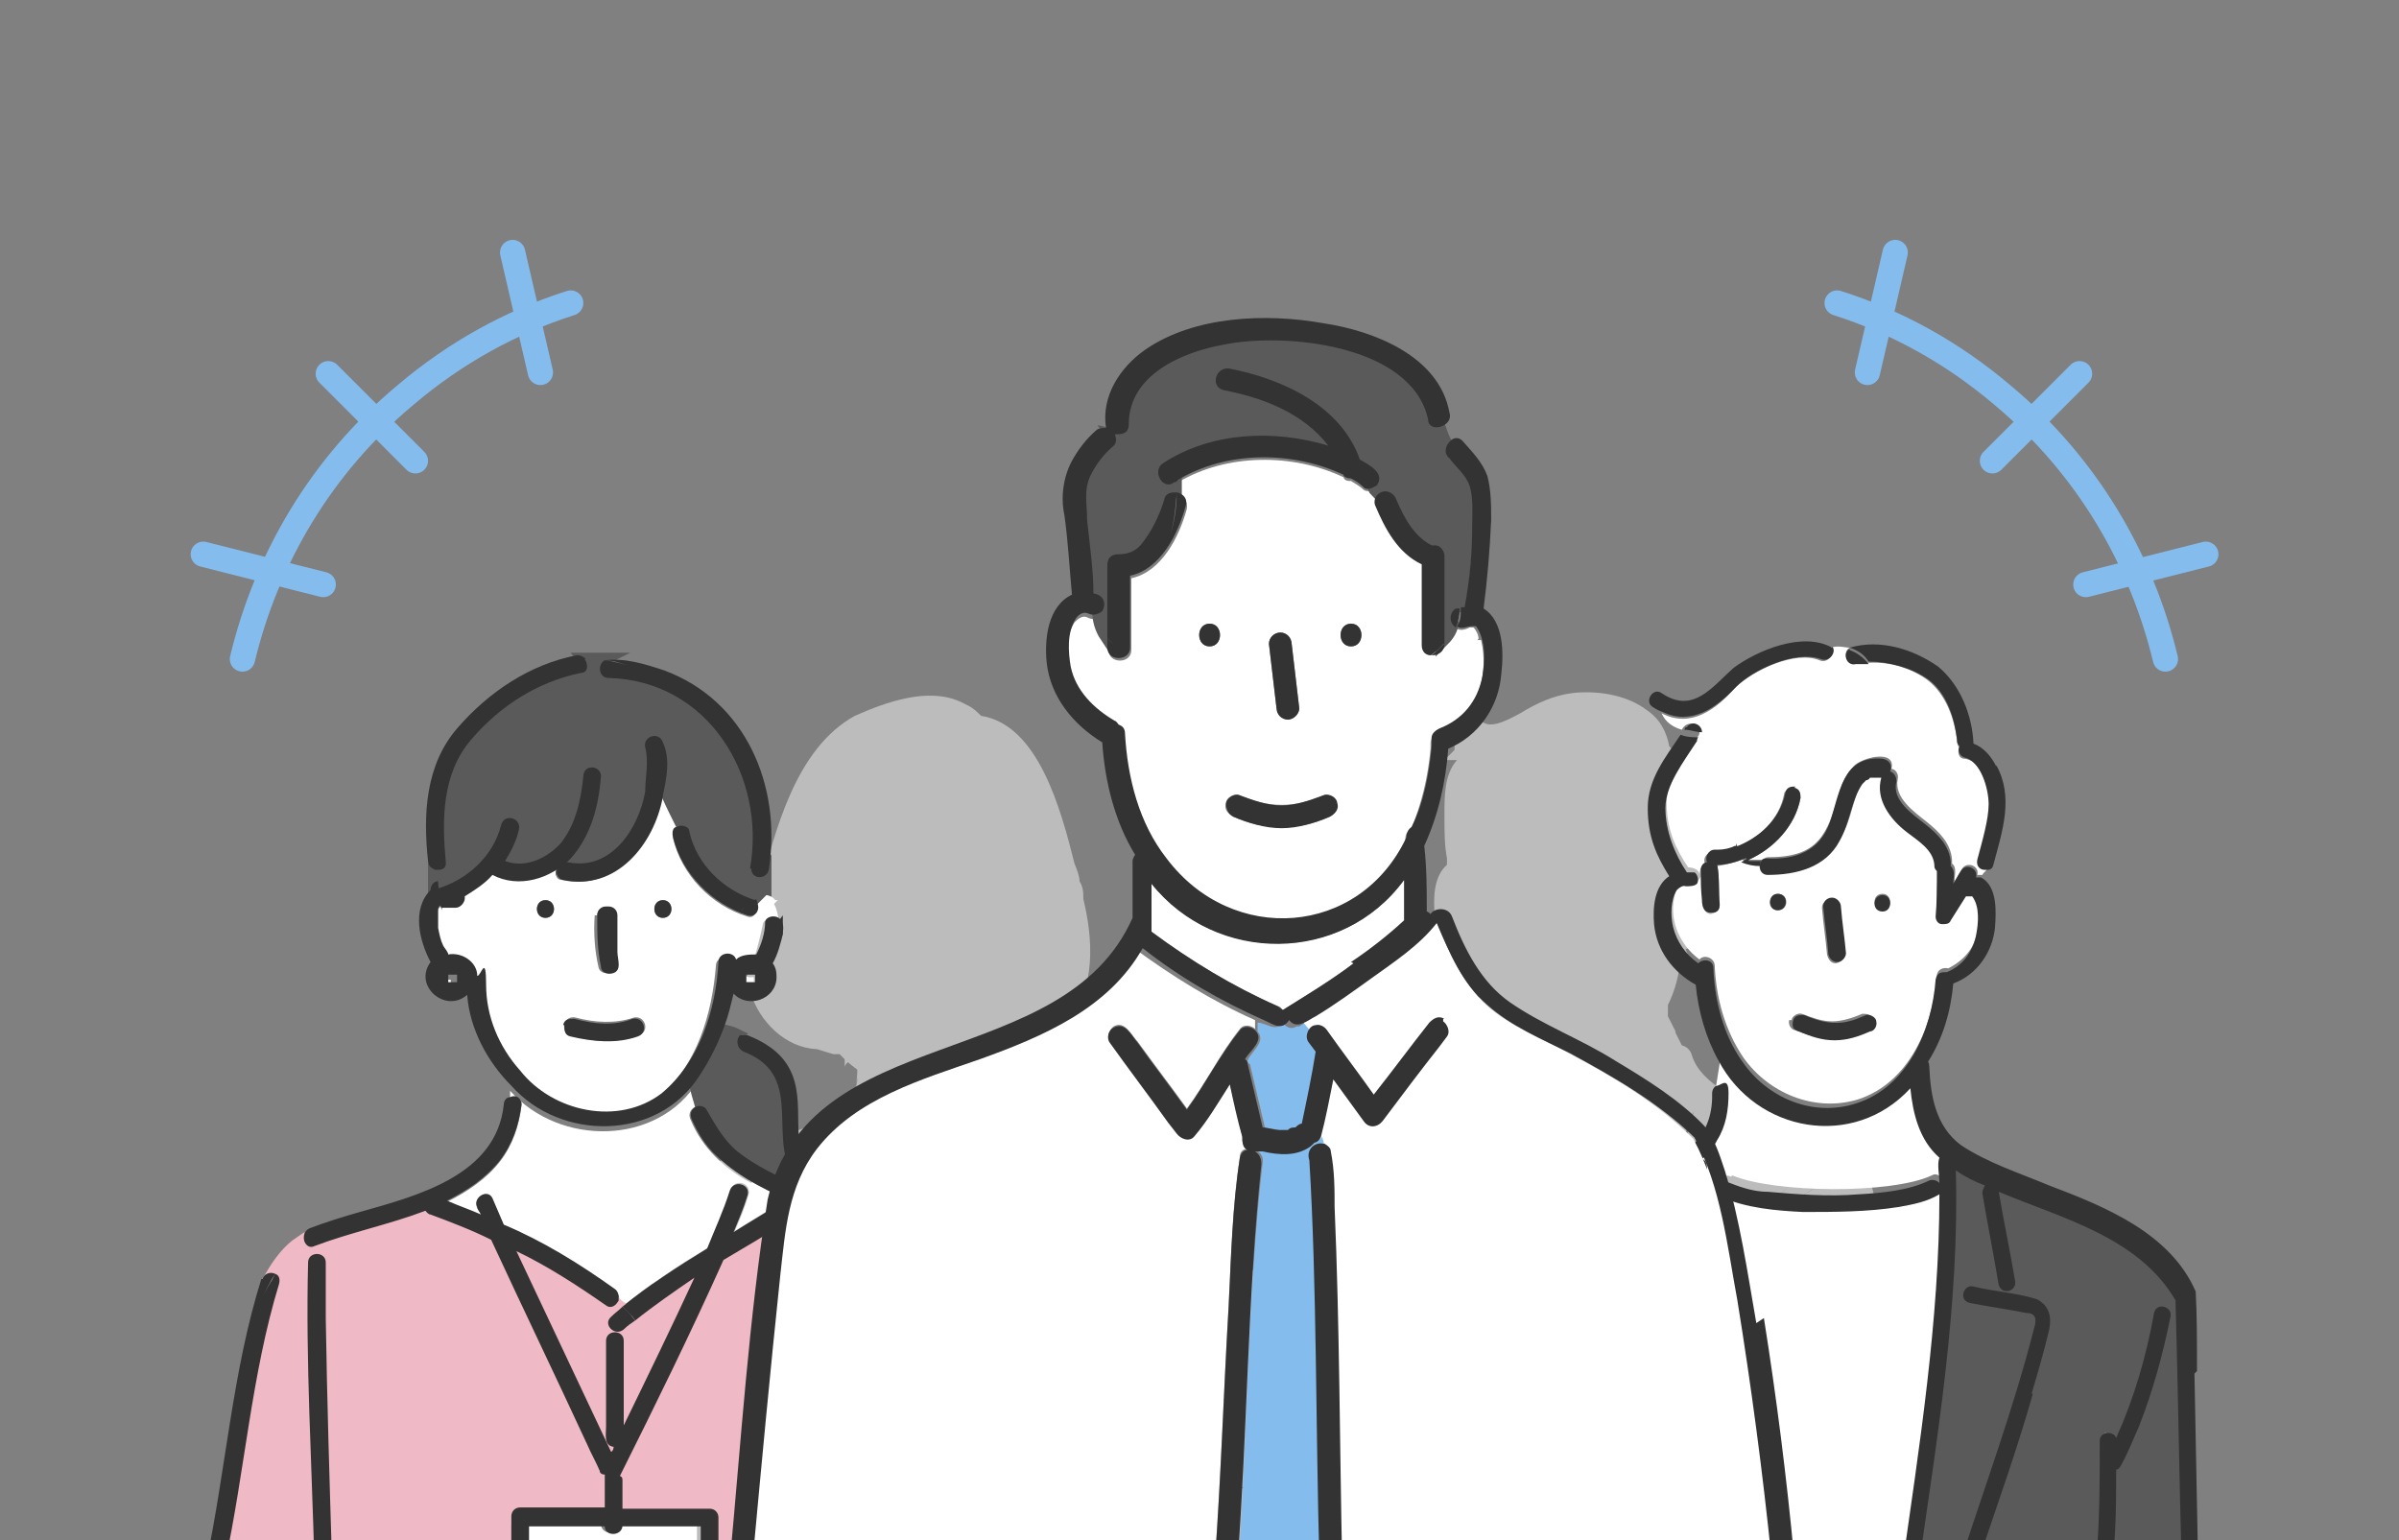 <?xml version="1.0" encoding="UTF-8"?>
<svg id="_レイヤー_1" xmlns="http://www.w3.org/2000/svg" version="1.1" viewBox="0 0 190 122">
  <rect x="0" y="0" width="190" height="122" fill="#808080" stroke="none"/>
  <!-- Generator: Adobe Illustrator 29.8.1, SVG Export Plug-In . SVG Version: 2.1.1 Build 2)  -->
  <defs>
    <style>
      .st0 {
        fill: #84bcee;
      }

      .st1 {
        fill: #efb9c5;
        stroke: #efb9c5;
      }

      .st1, .st2, .st3, .st4 {
        stroke-miterlimit: 10;
      }

      .st2 {
        stroke: #5a5a5a;
      }

      .st2, .st5 {
        fill: #5a5a5a;
      }

      .st6, .st4 {
        fill: #fff;
      }

      .st7 {
        fill: #bcbcbc;
      }

      .st3 {
        fill: none;
        stroke: #84bcee;
        stroke-linecap: round;
        stroke-width: 2px;
      }

      .st4 {
        stroke: #fff;
      }

      .st8 {
        fill: #333;
      }

      .st9 {
        fill: #6ec878;
      }
    </style>
  </defs>
  <g>
    <path class="st7" d="M73.6,110.5c-.3,0-.6-.2-.7-.5h-5.2v6.4h11.9v-6.4h-5.4c0,.3-.4.5-.7.5h0Z"/>
    <path class="st7" d="M73.6,103.8c1.7-4.5,3.5-9,5.2-13.5-3.5.5-7.1.6-10.7.2,1.6,4.5,3.5,9,5.5,13.4h0Z"/>
    <path class="st7" d="M83.4,77.9c-.5,0-1,0-1.4-.2-.2,1-.5,2.1-1,3,0,0,.2,0,.3,0,.5,0,.6-.2,1-.5.9-.6,1.6-1.5,1.9-2.6-.2.2-.5.3-.8.4h0Z"/>
    <path class="st7" d="M67,83s0,0,0-.2v.2h0Z"/>
    <path class="st7" d="M80.1,88.6c-1.2-1.1-1.8-2.7-2-4.3-3.4,2.6-8.3,1.9-11.2-1.3h0v1.5c.2-.7,1.4-.7,1.4.2,0,1.3-.3,2.5-1.1,3.4.3,0,.4.4.5.7,1.8.5,3.7.4,5.6.4s4.1,0,6-.5c.4,0,.6,0,.8.3l.4-.2c0,0-.2-.2-.3-.3h0Z"/>
    <path class="st7" d="M82.7,90.3c-.8-.4-1.6-.8-2.3-1.4l-.4.2c0,0,0,.3,0,.4.2,0,.4.4.2.7-2,5.2-4,10.4-6.1,15.6,0,0,0,.3,0,.4v2.3h6.1c.4,0,.7.3.7.7v7.8c0,.4-.3.7-.7.7h-13.4c-.2,0-.4,0-.5-.2h0c0,0-.2-.3-.2-.5v-7.8c0-1.1,1.6-.6,2.4-.7h4.3c0-.9,0-1.8,0-2.6h0c-.5-.4-.6-1.2-.9-1.7-2.2-4.9-4.5-9.9-6-15.1-.7.5-1.4.8-2.2,1.1,1.5,11.3,2.4,23.1,1.4,34.6h2.1c0-.4,0-.9.7-.9h.6c1.8-1.3,3.6-2.6,5.4-4,.3-.2.8,0,1,.3.4.7-.5,1.1-1,1.5-1,.7-2,1.5-3,2.2h7.3c.6,0,.8.6.6,1.1h3.3c-.4-6.5-.7-12.9-1.1-19.3-.3-4.9.4-9.7.9-14.5,0-.4.4-.6.7-.7h0l-.2-.2Z"/>
    <path class="st7" d="M67.2,131.2c-.3,0-.6,0-.8-.3-.3-.5-.7-.9-1-1.3-2.4-3.1-4.7-6.3-7.1-9.4-.6-.7.7-1.4,1.2-.7,1.4,1.9,2.8,3.8,4.2,5.7,1.2-11.5-.2-23-1.1-34.4-3.1,1.3-9.5,2.8-10.2,6.6-1,8.1-1.9,16.2-2.9,24.3,0,.3-.2.5-.4.6,0,.4.2.8.4,1.2.3-.3.9-.5,1.3,0,3.2,4.2,6.5,8.5,9.7,12.7.3.3,0,.7,0,.9.2.1.4.2.5.3,2.1-2,4.2-4,6.2-6v-.2ZM56.8,114.1c-.4-4.1-.8-8.3-.7-12.4,0-.9,1.4-.9,1.4,0,0,4.2.3,8.3.7,12.4,0,.9-1.3.9-1.4,0Z"/>
    <path class="st7" d="M95.8,117.7c-.8-7.1-1.7-14.2-2.5-21.3-2.1-3.6-6.3-4.4-9.9-5.9v.4c-.3,2.8-.6,5.5-.8,8.3-.3,4.6.2,9.2.4,13.8.2,4.2.4,8.4.7,12.5,1.5-2.4,3-4.8,4.4-7.3,0,0,.2-.2.3-.3-.3,0-.5-.3-.4-.7.4-4.4.7-8.8.7-13.1s0-.3,0-.4v-.5c1.2-2,2.3-4.3,2.8-6.6.2-.9,1.6-.5,1.4.4-.6,2.5-1.7,4.8-3,7,0,4.4-.3,8.8-.7,13.2,0,.3-.3.6-.5.6.4,0,.7.6.4,1-.9,1.6-1.8,3.1-2.7,4.6-1.6,2.5-3.1,5.1-5,7.4,1.9,1.5,3.7,3.2,5.6,4.6,3.6-4.7,6.4-9.9,9-15.2v-2c-.3,0-.5-.3-.6-.7h0l.3.2Z"/>
    <path class="st7" d="M68,82c-.6-.6-1.4,0-1.1.8,0,0,0,0,0,.2.5,0,1.1,0,1.7-.3-.2-.2-.5-.4-.7-.7Z"/>
    <path class="st7" d="M78.4,123.7h-7.3c1-.7,2-1.5,3-2.2.5-.4,1.4-.8,1-1.5-.2-.3-.7-.5-1-.3-1.8,1.3-3.6,2.6-5.4,4h-.6c-.9,0-.9,1.4,0,1.4h.4c.2,0,.5,0,.7,0h9.3c.9,0,.9-1.4,0-1.4h0Z"/>
    <path class="st7" d="M66.8,84.7v.3-.5.2Z"/>
    <path class="st7" d="M85.8,136.9c-.6.9-1.1,1.7-2.2,2.4,1.1-.7,1.6-1.4,2.2-2.4-.2-.3-.5-.5-.9-.2-2.1,1.4-1.6,4-2.3,6.1-.3.8-.7,1.5-1.2,2.2-.9,1.3-1.7,2.7-2.6,4-.4.5-.9,1.5-1.6,1.6-.3,0-.3-.2-.4-.5.6-.8,1.3-1.5,2-2.2.4-.4,1.1-1,.5-1.6-.3-.3-.7-.3-1,0-.6.6-1.1,1.3-1.7,1.9-.5.6-1,1.4-1.7,1.6h0c1-1.2,2-2.6,2.9-4,.3-.5,1-1.2.3-1.8-.3-.2-.8,0-1,.3-.8,1.3-1.7,2.5-2.6,3.8h0c-.3.4-.6.8-1,1.1h0s0-.1,0-.2c1.1-1.5,2.2-3.1,3.2-4.6.5-.8-.7-1.5-1.2-.7-1.3,1.9-2.6,3.8-4,5.7,0,.2-.3.4-.4.2s0-.4,0-.6c1.5-2.8,3.4-6.5,5.1-9.1.4-.5,0-1.3-.6-1.2.4-.3.5-.9,0-1.2-2.5-1.3-4.4-3.5-6.2-5.6.2-.5-.3-1-.8-.9,0-.2,0-.4,0-.7-1-1.3-2-2.6-2.9-3.9.2,0,.4-.3.5-.6,1.1-9.1.4-18.3-.4-27.5-.2-2.5-.5-5-.7-7.6,0-.2,0-.4-.2-.5.8-.3,1.5-.7,2.2-1.1,1.5,5.2,3.8,10.2,6,15.1.3.5.4,1.3.9,1.7h0c-.2.8,0,1.8,0,2.6h-4.3c-.7,0-2.3-.4-2.4.7v7.8c0,.2,0,.4.2.5h0c0,0,.3.2.5.2h13.4c.4,0,.7-.3.7-.7v-7.8c0-.4-.3-.7-.7-.7h-6.1v-2.3c0,0,0-.3,0-.4,2.1-5.2,4-10.4,6.1-15.6,0-.3,0-.6-.2-.7,0-.4-.3-.9-.9-.7-1.9.5-4,.5-6,.5s-3.8,0-5.6-.4c0-.3-.2-.6-.5-.7.8-1,1.1-2.2,1.1-3.4s-1.2-.9-1.4-.2c0,1-.2,2-.4,2.9.2-.7.3-1.5.4-2.2,0,2.1-1.8,3.2-3.6,3.8-3.8,1.6-10.5,3-11.9,7.4-1.2,8.4-2,16.9-3.1,25.3,0,.6.6.8,1,.6,0-.5,0-1,0-1.5,0,.5,0,1,0,1.5.2,0,.4-.3.4-.6,1-8.1,1.9-16.2,2.9-24.3.7-3.8,7-5.3,10.2-6.6.9,11.4,2.4,23,1.1,34.4-1.4-1.9-2.8-3.8-4.2-5.7-.5-.7-1.8,0-1.2.7,2.4,3.1,4.7,6.3,7.1,9.4.3.5.7.9,1,1.3.2.3.5.3.8.3-2.1,2.1-4.2,4.1-6.4,6.2-.7.6.3,1.6,1,1l.6-.6c0,.2,0,.4.2.5,1.5,1.8,3.3,3.4,5.3,4.7-.2.2-.2.5,0,.8.5,1,1.1,2,1.6,3,0,0,0,.2.2.2-.2.5-.5.9-.7,1.4-.8,2,1.6,3.7,2.9,1.7.3.4.9.5,1.4.5.6.6,1.5.8,2.3.4.8,1.7,2.8.9,3.7-.4,1.3.8,3-.4,2.5-1.9.7,0,1.6-.1,1.8-.9,0-.8-.3-1.7-1-2.1.6-.9,1.2-1.9,1.5-3,.5-1.5,0-3.9,1.5-4.9.4-.3.4-.7.2-1h-.7ZM74.3,109.9h5.4v6.4h-11.9v-6.4h5.2c.2.7,1.2.7,1.4,0h0ZM69.6,90.6c3.1.2,6.2.2,9.2-.3-1.7,4.5-3.5,9-5.2,13.5-2-4.4-3.9-8.8-5.5-13.4.5,0,1,0,1.5.2ZM69.5,143.9c.6,0,.9-1,.3-1.3-2.3-1.4-4.4-3.2-6.1-5.2,0-.1-.3-.2-.5-.2,1.5-1.4,2.9-2.8,4.4-4.3,1.8,2.3,3.8,4.4,6.4,5.8,0,0,.3.1.4,0-1.6,2.1-2.7,4.6-4,6.8-.3-.6-.6-1.2-.9-1.7h0ZM73.2,149.1h0ZM80.4,149.2h0c0-.1.2-.2.3-.4h0l-.3.4ZM81.5,147.3c0-.1.2-.3.3-.4h0s0,0,0,.1h0c-.2.1-.4.1-.6.1h0v.2Z"/>
    <path class="st7" d="M97.5,119.6c-.6-.3-1.3,0-1.6.5v.2h0c-2.3,4.6-5,9.8-8.6,14.6-.9-.7-1.9-1.5-2.7-2.2-.7-.6-1.4-1.2-2.1-1.7,1.6-2,3-4.2,4.3-6.4l.4-.6c.9-1.5,1.8-3,2.7-4.6.2-.3.2-.7,0-1,0,0,0-.2,0-.3h.2-.2c0-.2,0-.4,0-.6.4-4,.7-8.6.7-13.1,1-1.6,1.8-3.3,2.4-5,.4,3.2.8,6.4,1.1,9.6.4,2.9.7,5.9,1.1,8.8,0,.6.5,1,1.1,1.1.4,0,.8,0,1-.3.2-.2.3-.6.3-.9-.8-6.9-1.6-13.8-2.5-20.6,0-.9-.3-1.7-.9-2.3-1.9-2.8-4.9-3.9-7.8-4.9-1.4-.5-2.9-1.1-4.2-1.8-1.5-.9-2.2-2.3-2.3-4.6,0-.2.3-.3.4-.5h0c0,0,.3-.5.3-.5.2.2.5.3.7.3.9,0,2.1-.8,2.9-1.6,2.8-2.7,2.3-7.1,1.6-10,0-.5,0-.9-.3-1.4,0-.4-.2-.9-.4-1.4-1.1-4.4-2.9-11-7.4-11.7-.3-.3-.6-.6-1-.8l-.6-.3h0c-2.6-1.2-5.9,0-8.4,1.1-4.7,2.6-6.3,9.1-7.6,14-.5,2.5-1.4,5.2-.7,7.8.7,2.4,2.8,4.5,5.3,4.6h0l1.3.4c.2,0,.3,0,.5,0,2.9,3.1,7.6,3.8,11,1.7.4,2.3,1.8,4,4,5.2,0,.2-.2.3-.2.5,0,1.1-.2,2.1-.3,3.2-.4,3.7-.8,7.6-.6,11.4.3,4.1.5,8.4.8,13.1,0,2.6.3,5.3.5,7.9,0,.3,0,.5.2.7-.7,1-1.2,1.7-1.8,2.4h-.7c-.4.2-.7.6-.7,1s.2.8.6,1.1c1.2.9,2.4,1.9,3.6,2.8.9.7,1.8,1.5,2.7,2.2.3.2.7.5,1,.7.2.1.4.2.6.2s.4,0,.6-.2c.3-.2.5-.4.6-.7.3-.2.5-.5.7-.7,0-.1.2-.2.3-.3,3.4-4.2,5.8-9.1,8.2-13.8l.3-.7c.4-.7,0-1.4-.6-1.7h.3Z"/>
    <path class="st7" d="M56.2,101.7c0,4.2.3,8.3.7,12.4,0,.9,1.5.9,1.4,0-.4-4.1-.8-8.3-.7-12.4,0-.9-1.4-.9-1.4,0Z"/>
    <path class="st7" d="M82.8,76.5h0Z"/>
    <path class="st7" d="M82.7,76.5h0Z"/>
    <path class="st7" d="M83.5,76.3h0Z"/>
    <path class="st7" d="M83.4,76.4h0Z"/>
    <path class="st7" d="M82.4,76.2h0Z"/>
    <path class="st7" d="M82.4,76.1h0Z"/>
    <path class="st7" d="M82.4,76.3h0Z"/>
    <path class="st7" d="M82.3,75.7h0Z"/>
    <path class="st7" d="M82.4,75.4h0Z"/>
    <path class="st7" d="M82.5,75.3h0v.2h0v.2h0v.2h0q0,0,0,0h.8v-.5h0v-.6h0c0,0,0,0-.2,0h-.8l.2.5Z"/>
    <path class="st7" d="M82.4,75.4h0Z"/>
    <path class="st7" d="M82.3,75.6h0Z"/>
    <path class="st7" d="M82.4,76.2h0Z"/>
    <path class="st7" d="M82.7,76.5h0Z"/>
    <path class="st7" d="M82.3,76h0Z"/>
    <path class="st7" d="M83.4,76.4h0Z"/>
    <path class="st7" d="M82.5,75.3h0Z"/>
    <path class="st7" d="M82.3,75.6h0Z"/>
    <path class="st7" d="M101.7,123.8c0,.3.2.6,0,.8,0,.5-1,.7-1.2,0-.4-1.6-.7-3.2-1-4.7,0-.3-.3-1.2-.7-.9-.4.4,0,1,0,1.5.2,1.2.3,2.5.5,3.8,0,.8-1,1.1-1.2.3-.3-1.8-.6-3.7-.9-5.6,0-.3-.2-.7-.6-.7s-.4.3-.4.6c0,1.7.4,3.3.6,5,0,.7-1,1.1-1.2.3-.4-2.2-.8-4.5-1.2-6.7,0-.3-.2-.8-.6-.7-.4,0-.3.8-.2,1.1.2,2.2.4,4.3.7,6.5,0,.6-.9.8-1.1.3-.9-1.9-1.7-3.8-2.6-5.6-.3-.5-.5-1.1-1-1.4h0c-.3.7,0,1.6.4,2.3.3.7.6,1.4.9,2.1.5,1.3.9,2.7,1.8,3.8.3,0,.6,0,.9-.2.4,0,.7-.3,1,0,.3,0,.7.4,1,.5.6,0,1.2-.5,1.7-.5,1.2,0,2.5.3,3.7.3s1.7-.6,2.4-1c.2-.2.5-.2.7,0,0-.2.2-.5.2-.7h-2.7v-.4Z"/>
    <path class="st7" d="M97.2,112.7h0Z"/>
    <path class="st7" d="M97.4,112.9h0Z"/>
    <path class="st7" d="M97.4,112.9h0Z"/>
    <path class="st7" d="M114.1,115.5c-.6-4.2-1.3-8.5-1.9-12.7,0-.3,0-.7-.3-.9h-29.9c-.2,0-.2.2-.3.3,1.1,6.7,2.2,13.5,3.3,20.2h4.9c-.5-1.6-2.2-3.9-1.3-5.6.4-.6,1.2-.7,1.8-.3.7.5,1.1,1.3,1.5,2.1.4.7.7,1.5,1,2.2,0-.8-.2-1.6-.3-2.5,0-.7-.2-1.4,0-2,.7-1.4,2.6-.9,2.9.5,0,.2,0,.4,0,.5.8-.5,1.9-.2,2.4.7.8-.6,1.9,0,2.3.9.5,1.2.6,2.5.9,3.7h13.8c-.4-2.4-.7-4.8-1.1-7.1h.2ZM99.3,112.5c0,1.6-2.3,2.1-3.1.7-.8-1.3.6-3,2-2.4.7.3,1.2,1,1.1,1.7Z"/>
    <path class="st7" d="M97.1,112.5h0q0,0,0,0h.3v-.2h0v-.2h-.5v.3Z"/>
    <path class="st7" d="M97.1,112.6h0Z"/>
    <path class="st7" d="M123,90.6c.7-1.4,1.5-2.8,2.2-4.2,0-.2,0-.3.2-.4,0,0,.2-.2.4-.2,1.7-.9,3.2-2,4.7-3.3v-1.2c-2.8,3.4-7.5,3.8-10.6.5v1.6c.2,0,.5,0,.6.4.3,1.1,1.1,1.9,1.8,2.7,0,.2,0,.4,0,.6-.4.8-.8,1.6-1.3,2.4.5.8,1,1.7,1.4,2.6l.6-.7c-.2-.2-.2-.5,0-.7h0Z"/>
    <path class="st7" d="M147.1,101.2c0-1.9,0-3.7-.3-5.6,0-.7,0-1.2-.5-1.8-.8-1.1-2-2-3.2-2.6-3.1-1.1-6.2-2.1-8.8-4.3-.1.2-.3.5-.4.7.1,0,.2.3.2.6-2.6,8.8-3.5,18-4.8,27-.1.7-1,.5-1.1,0l-.2,2c.5,0,.8.4.6.8h.5c0-.2,0-.4.1-.5-.5-.2-.4-1.2.2-1.1h1.4c3.3,0,6.6.3,9.9.4.8,0,.8,1.2,0,1.2-3.5,0-7-.3-10.6-.5,0,.2,0,.4.1.6.4,2.9.4,6.2-.6,9,4.1.3,8.2.6,12.3.7,3,.3,4.9-.9,5-4,.3-7.6.4-15.1.2-22.7h0v.2ZM136.3,115.9c0-3.5-.2-7-.3-10.4,0-.8,1.2-.8,1.2,0,.2,3.5.2,7,.3,10.4,0,.8-1.2.8-1.2,0ZM144.3,94h0c-.2,0-.5,0-.7.2-.8.4-1.4.9-2,1.6-1.5,1.7-2.7,3.7-3.7,5.7-.3.7-1.4,0-1-.6,1.5-2.9,3.9-7.7,7.5-8.1.8,0,.8,1.1,0,1.2h-.1Z"/>
    <path class="st7" d="M127.1,129.2v-1.3c-.8-.6-.9-1.6-1-2.5,0-.3.2-.5.5-.6v-1c-2.1,0-4.3-.3-5.8-1.8-.9-1-1.2-1.3-2.6-.9-.5,0-1,.3-1.4.6-.2,0-.4,0-.6,0,0,.5.2,1,.2,1.5s-.2.6-.6.6h-3.3l-.2,1.4c.3,0,.5.2.5.6v4.6h.5c0-.2.3-.3.5-.3h11.1c.3,0,.5.2.6.5h1.2c0-.5-.2-1.3.5-1.4h0ZM119.3,128.6c0,.8-1.2.8-1.2,0v-5.4c0-.8,1.2-.8,1.2,0v5.4Z"/>
    <path class="st7" d="M117.8,69.5h0q0,0,0,0Z"/>
    <path class="st7" d="M132.7,74.6h0Z"/>
    <path class="st7" d="M129,118h-.5c0,.2-.3.4-.7.3-1.7-.6-3.6-.6-5.2-1.3-1.8-1-3.6-2.2-5.5-3.2-.7-.3-1.4,0-2.1,0,0,.6.2,1.2.3,1.8.7-.2,1.4-.4,2-.6.3,0,.6,0,.7.4,0,.3,0,.6-.4.7-.7.3-1.4.4-2.2.7,0,.4,0,.9.2,1.3,1-.4,2-.9,3-1.3.3,0,.6,0,.8.2.2.3,0,.7-.2.8-1.1.5-2.3,1-3.4,1.5,0,.5.2,1.1.2,1.6.9-.6,2.2-1,3.3-1s1.7,1,2.5,1.7c.9.7,2,.9,3.1,1s2.3,0,3.4,0c.5,0,.6.4.5.7h.1c.2-1.8.2-3.6-.2-5.3h.3Z"/>
    <path class="st7" d="M117.1,90.2h0c0,0,0,0,0,0h0,0Z"/>
    <path class="st7" d="M113.6,100.8c.5-3.9,1.2-7.7,2.2-11.4.2-.7,1.4-.4,1.2.3,0,.2,0,.4-.2.7,0,0,0,0,.2,0v-.2c0,0,0-.3,0-.4.7-1.8,1.5-3.6,2.2-5.3l-2.2,1.5c.4,0,.8.6.4,1-1.6,1.4-3.7,2.1-5.6,2.9-1.6.5-3.4.8-4.4,2.4-.6,1-.9,2.1-1.2,3.2-.4,1.5-.9,3-1.5,4.4-.3.6-1,.3-1.1-.3l-.5,1.3h7.9c2-.2,2.3.8,2.5,2.6.2-.7.4-1.3.5-2-.2,0-.4-.2-.4-.5h0Z"/>
    <path class="st7" d="M97.9,112.8h0Z"/>
    <path class="st7" d="M98,112.1h0Z"/>
    <path class="st7" d="M97.9,112.8h0Z"/>
    <path class="st7" d="M98,112.7h0Z"/>
    <path class="st7" d="M98,112.7h0Z"/>
    <path class="st7" d="M97.4,112h0Z"/>
    <path class="st7" d="M98,112.1h0Z"/>
    <path class="st7" d="M134.7,64c0-1.6-.8-2.9-2-3.9-.2,0-.3-.2-.5,0,.3.6.5,1.3,1.1,1.3-.6,0-.8-.7-1.1-1.3-.5,0-.8.6-.4,1,1,.8,1.8,2,1.6,3.3,0,1.6-.4,3.1-.4,4.7s.2.5.5.6v.6c.2-.4.4-.9.6-1.3,0-1.6.4-3.2.4-4.8h.2Z"/>
    <path class="st7" d="M117.8,60.1c-.2-.5-.7-.5-1.1-.2.3.2.7.4,1.1.2Z"/>
    <path class="st7" d="M117.8,69.5h0q0,0,0,0Z"/>
    <path class="st7" d="M137.9,101.5c1-2,2.1-4.1,3.7-5.7.6-.7,1.2-1.2,2-1.6.2,0,.4,0,.7-.2.8,0,.9-1.3,0-1.2-1.4,0-2.5,1-3.5,2-1.7,1.8-2.9,3.9-4,6.1-.3.7.7,1.3,1,.6h.1Z"/>
    <path class="st7" d="M116.9,85.8c-.2,0-.3,0-.5.2-1.4,1.2-3.3,1.9-5.1,2.6-1.8.5-3.6,1-4.8,2.5-.7.9-1.1,2.1-1.4,3.2-.5,1.7-.9,3.3-1.6,4.9v.3c0,.5.8.8,1.1.3.6-1.4,1.1-2.9,1.5-4.4.3-1.1.6-2.3,1.2-3.2.9-1.6,2.7-1.9,4.4-2.4,1.9-.8,4-1.5,5.6-2.9.4-.4,0-1-.4-1h0Z"/>
    <path class="st7" d="M96.9,113.9c1.1.5,2.3-.2,2.4-1.4.2-1.6-1.9-2.4-2.9-1.2-.7.8-.5,2.2.5,2.6ZM97.4,111.9h0ZM97.1,112.3h.5q0,0,0,0h0v.2h-.3q0-.2,0,0h0l-.2-.2Z"/>
    <path class="st7" d="M97.1,112.4h0Z"/>
    <path class="st7" d="M97.4,112.9h0Z"/>
    <path class="st7" d="M97.1,112.6h0Z"/>
    <path class="st7" d="M98,112.7h0Z"/>
    <path class="st7" d="M97.9,112.8h0Z"/>
    <path class="st7" d="M130.1,117.6h0c3.5,0,7,.2,10.6.4.8,0,.8-1.2,0-1.2-3.3,0-6.6-.3-9.9-.4h-1.4c-.7,0-.8.9-.2,1.1-.1,0-.2.4-.1.6h1.2v-.4h-.2Z"/>
    <path class="st7" d="M148.8,102.2c0-2.5,0-5.1-.4-7.6-.2-1-.6-1.9-1.5-2.8-.8-.8-1.9-1.6-2.9-2.1s-1.3-.5-2-.8c-.4,0-.7-.2-1.1-.4l-.5-.2c-2.4-1-5.7-2.4-6.4-4.7-.1-.4-.4-.7-.8-.8l-.5-1c0,0,0-.2-.1-.3l-.5-1v-.9c.6-1.2.9-2.5,1-3.7l1.8,2.2h0l-1.4-2.9h0c1.2-.6,2.2-1.9,2.4-3.4.1-.9-.1-1.7-.6-2.4h.1l-.7-.5h0v-1.9l-.9,1.5c0,0-.1.3-.2.4h0c0-.8.1-1.5.2-2.3,0-.8.2-1.6.2-2.4.1-1.4-.6-2.8-1.8-3.7h.2c0,0,.5-.2.5-.2l-.3-.6c-.1-.2-.2-.4-.4-.6h0c-.2-1.1-.7-2.1-1.7-2.8-1.8-1.4-4.3-1.6-6-1.4-1.5.2-2.8.8-4.1,1.6-1.3.7-2.5,1.3-3.2.5-.4-.4-1-.5-1.4,0-.3.3-.5.6-.4,1h-.2v.3c0,.3,0,.7,0,.9v.2l-.8.8h1c-1,1.1-1,2.8-1,4.3s0,2.4.2,3.5v.5c-.8.7-1.1,1.9-1,3.6.3,1.3,1.1,2.9,2.6,3.5.5,2.4,1.2,4.8,2.9,6.6,1.5,1.7,3.5,2.5,5.7,2.4.8,0,1.6-.2,2.4-.5-.6.4-1.3.8-2,1.2-.2,0-.4.2-.6.3-.2.2-.3.4-.3.6l-2,3.7c-.2.3-.5.8-.3,1.3l-.6.7.3.7h0s0,0,0,0c-.4-1-1-2.1-1.7-3.1l1.4-2.8-.3-.3c-.4-.4-.8-.8-1-1.3l-.5-.9-2.3,5.5h-.2l-.3-.3-.5.3h-.3v.3c-.9,3.3-1.5,6.8-2,10.5h0c0,0,0,0-.2,0h-.5c0,0,0,.4,0,.4,0,.5-.2,1.1-.4,1.6v.4c0,0,1.4,9.9,1.4,9.9h.5c.2,0,.3,0,.5-.2.6,0,1.1-.2,1.6,0,.4.2.8.4,1.2.6s.3.2.5.3c1,.6,2,1.2,3,1.7l.9.5c1,.5,2.1.7,3.1.9.7,0,1.3.2,1.9.4l.6.2v-.2.5c.4,1.5.4,3.2.3,5.2,0,1-.2,2.1-.5,3,0,0,0,.2,0,.2-.2-.2-.2-.7-.2-1.1s-.2-.6-.4-.8-.6-.3-.9-.2c-.5,0-.9.5-.9,1.1,0,1,.2,2.2,1.2,2.9.4.3,1,.5,1.4.4,3.8.3,7.7.5,11.5.7h1.8c.4.1.8.2,1.2.2,1.7,0,3-.5,4-1.4,1.3-1.2,1.9-3,1.8-5.2.2-6,.3-12.2.2-18.3h0v-2.4l.3.5ZM121.1,94.1h0c0,0,0,0,0,0h0c-.7,5.9-1.2,11.8-1.7,18.3h0c.5-6.8,1-12.4,1.7-18.3h0ZM128.4,117.4l.2-2.4h0v-.5h0c.2-1.7.5-3.4.7-5.1,1-7.1,2-14.4,4.1-21.5h.1l.5.4.3-.6h0c2.3,1.7,5.1,2.7,7.7,3.7l.6.2c.9.5,2.3,1.3,3.1,2.5.3.5.4.9.4,1.4v.2c.2,1.8.2,3.6.3,5.5.1,4.6.1,9.6,0,15.7,0,2.2,0,4.6-.2,6.9,0,1.3-.5,2.3-1.3,2.9-.8.7-1.8.6-2.9.6h-.2c-4.1-.2-8.2-.4-11.6-.7.9-3.1.8-6.4.4-8.6v-.4l-2.3-.3h0Z"/>
    <path class="st7" d="M128.5,122.6c-2.2,0-4.6.2-6.5-1-.9-.6-1.4-1.6-2.5-1.7-1.1,0-2.4.4-3.3,1,0-.5-.2-1.1-.2-1.6,1.2-.5,2.3-1,3.4-1.5.3,0,.4-.6.2-.8-.2-.3-.5-.3-.8-.2-1,.4-2,.9-3,1.3,0-.4,0-.9-.2-1.3.7-.3,1.5-.4,2.2-.7.3,0,.5-.4.4-.7,0-.3-.4-.5-.7-.4-.7.3-1.4.4-2,.6,0-.6-.2-1.2-.3-1.8.7,0,1.4-.4,2.1,0,1.9.9,3.7,2.2,5.5,3.2,1.6.8,3.5.8,5.2,1.3.4,0,.6,0,.7-.4s-.1-.8-.6-.8c-1.6-.5-3.4-.5-5-1.3-1.3-.8-2.6-1.6-3.9-2.3-.6-.3-1.2-.7-1.8-1-.8-.3-1.6,0-2.4,0-.5-3.1-.9-6.2-1.4-9.3-.2-1.8-.4-2.8-2.5-2.6h-28.7c-.4,0-.9,0-1.3.4s-.6,1-.5,1.5c1.1,6.8,2.2,13.7,3.3,20.5,0,.3.3.4.6.4h3.7c0,.8.6,1.3,1.2,1.5.6.3,1.2.6,1.8.9h.4c.7,1,1.8.6,2.7.3.3.2.6.3,1,.5.7.2,1.5-.2,2.1-.4,1,0,2,.2,3,.3,1.9,2.4,6.2,1.7,7.3-1.1,0-.5.5-1.3,0-1.6-.3-.2-.9,0-1,.5,0,.5-.2,1-.5,1.4-1,1.2-2.8,1.5-4.1.8.8-.2,1.6-.7,2.3-1.3.6-.5-.2-1.3-.8-.9-.6.4-1.5,1-2.4,1s-2.5-.2-3.7-.3c-.6,0-1.2.5-1.7.5s-.7-.4-1-.5c-.4,0-.7,0-1,0-.3,0-.6.2-.9.2-.9-1.1-1.3-2.5-1.8-3.8-.3-.7-.6-1.4-.9-2.1s-.7-1.5-.4-2.3h0c.5.3.7.9,1,1.4.9,1.9,1.8,3.8,2.6,5.6.2.5,1.2.3,1.1-.3-.2-2.2-.4-4.3-.7-6.5,0-.3,0-1,.2-1.1.4,0,.5.4.6.7.4,2.2.8,4.5,1.2,6.7,0,.8,1.3.4,1.2-.3-.3-1.6-.6-3.3-.6-5s0-.6.4-.6.5.4.6.7c.4,1.8.6,3.7.9,5.6,0,.8,1.3.4,1.2-.3-.2-1.2-.4-2.5-.5-3.8,0-.5-.3-1.1,0-1.5.4-.2.6.6.7.9.3,1.6.7,3.2,1,4.7,0,.7,1,.5,1.2,0,0-.3,0-.6,0-.8h14.3c.4,0,.6-.3.6-.6,0-.5,0-1-.2-1.5.2,0,.4,0,.6,0,.4-.3.9-.5,1.4-.6,1.4-.4,1.7-.2,2.6.9,1.5,1.4,3.7,1.7,5.7,1.8h2c.3,0,.5-.2.5-.5s0-.8-.5-.7h0l-.3.5ZM92.6,125.7h0ZM90.3,123.7c0,.3.2.6.3.8-.5-.2-.9-.4-1.3-.7h0c0,0,.9,0,.9,0h0ZM105.2,122.6h-3.8c-.3-1.2-.4-2.6-.9-3.7-.4-.9-1.5-1.5-2.3-.9-.5-.8-1.6-1.2-2.4-.7,0-.2,0-.4,0-.5-.3-1.4-2.3-1.8-2.9-.5-.3.6-.2,1.4,0,2,0,.8.2,1.6.3,2.5-.3-.7-.7-1.5-1-2.2-.4-.8-.7-1.6-1.5-2.1-.6-.4-1.4-.3-1.8.3-1,1.7.8,3.9,1.3,5.6h-4.9c-1.1-6.8-2.2-13.5-3.3-20.2,0,0,0-.3.3-.3h30c.3.2.2.6.3.9l3,19.8h-10.3Z"/>
    <path class="st7" d="M136,105.5c.2,3.5.2,7,.3,10.4,0,.8,1.2.8,1.2,0,0-3.5-.2-7-.3-10.4,0-.8-1.2-.8-1.2,0Z"/>
    <path class="st7" d="M122.7,92.5c0,0,0-.3-.2-.4-.4-.9-.9-1.8-1.4-2.6.4-.8.8-1.6,1.3-2.4,0-.2,0-.4,0-.6-.7-.8-1.5-1.6-1.8-2.7,0-.3-.4-.5-.7-.4-.4,0-.5.6-.6.9-.7,1.8-1.5,3.6-2.2,5.3v.4c0-.2.2-.4.5-.5-.3,0-.4.3-.5.5.3.5.9.4,1.1,0,.6-1.5,1.2-3,1.9-4.5.3.5.7,1,1.1,1.4-.4.8-.8,1.6-1.2,2.3,0,.2,0,.4,0,.6.7.9,1.2,2,1.7,3,0,.3.4.5.7.4.3,0,.5-.4.4-.7h-.1Z"/>
    <path class="st7" d="M128.1,114.8v.2-.6.4h0Z"/>
    <path class="st7" d="M133.9,87.5c-.3-.3-.9-.2-1,.3-2.5,8.7-3.5,17.7-4.8,26.6v.6c0,.6,1,.8,1.1,0,1.3-9.1,2.2-18.2,4.8-27,0-.2,0-.4-.2-.6h0Z"/>
    <path class="st7" d="M115.8,89.4c-1,3.7-1.7,7.6-2.2,11.4,0,.3,0,.5.4.5,0-.5,0-1,0-1.5v1.5c.3,0,.8,0,.8-.5.5-3.7,1.2-7.5,2.2-11.1.2-.7-.9-1.1-1.2-.3Z"/>
    <path class="st7" d="M120.6,94.1c-.7,6.1-1.2,12.2-1.7,18.3,0,.8,1.1.8,1.2,0,.5-6.1,1-12.2,1.7-18.3,0-.8-1.1-.8-1.2,0Z"/>
    <path class="st6" d="M134.6,69.6c-.2.3-.6.4-.9.2-.6-.2-1,.7-1.1,1.3-.4,1.9.5,3.8,2,4.9.3-.4,1.1-.2,1.2.4.1,2.6.8,5.2,2.3,7.4,2,2.8,5.6,4.3,9,3.3,4.1-1.3,6-5.8,6.3-9.8,0-.5.5-.7.9-.6,1.2-.6,2.1-1.6,2.3-2.9.2-1,.3-2.3-.3-3.1h-.1c-.1,0-.3,0-.4,0-.4.6-.8,1.3-1.2,1.9-.2.3-.5.4-.7.3-.3,0-.5-.4-.5-.6,0-1.1,0-2.2.1-3.3v-.3c-.1,0-.2-.3-.2-.5-.2-1.2-1.3-1.9-2.2-2.6-1.3-1-2.5-2.5-2-4.3h-.5c-.1,0-.3,0-.4,0-.1,0-.2,0-.3.2-.1,0-.2.2-.3.3-.9,1.3-.9,3.1-1.8,4.5-1.2,2.1-3.4,2.8-5.7,2.7-.4,0-.6-.3-.6-.6-.6,0-1.1,0-1.5-.3-.6.2-1.3.4-2,.5.2.8.1,2.2.2,3.1,0,.4-.3.6-.7.7-.5,0-.7-.6-.7-1,0-.7,0-1.5-.1-2.2h0v.4-.2ZM149.1,70.8c.8,0,.8,1.3,0,1.3s-.9-1.3,0-1.3ZM145,71.2c.4,0,.6.3.7.7.1,1.2.3,2.4.4,3.7,0,.4-.3.6-.7.7-.4,0-.6-.3-.7-.7-.1-1.2-.3-2.4-.4-3.7,0-.4.3-.6.7-.7ZM141.9,80.8c0-.3.5-.6.8-.5.8.3,1.6.6,2.4.6s1.7-.3,2.4-.6c.3,0,.7,0,.8.5s-.1.7-.5.8c-1.8.8-3.8.8-5.6,0-.3,0-.6-.4-.5-.8h.2ZM140.8,70.8c.9,0,.9,1.3,0,1.3s-.8-1.3,0-1.3Z"/>
    <path class="st6" d="M156.7,68.1c.5-2.1,1.4-4.4.4-6.5-.3-.7-.7-1.4-1.5-1.5-.5,0-.6-.6-.4-.9-.1,0-.2-.3-.2-.5-.2-1.8-.9-3.7-2.3-4.8-1.3-1-3.1-1.5-4.7-1.4,0,0,.1.2.2.3,0,0-.1-.2-.2-.3-.3,0-.6,0-1,0-.8.2-1.1-.9-.5-1.2-.4,0-.9-.2-1.5,0,.4.4-.2,1.3-.9,1-1.9-.8-5.3.8-6.7,2.2-1.5,1.7-3.5,3.2-5.8,2,.3.7.9,1.1,1.6,1.3.4-.8,1.4-.5,1.4.2h.4-.4s0,.2-.1.3c-1.1,1.6-2.5,3.2-2.5,5.3s.7,3.6,1.7,5.1c.4,0,.9.2.9.6h0c0-.4.1-.7.5-.8-.3-.4,0-1,.6-1h.3c.5,0,.9-.2,1.3-.3,1.9-.7,3.6-2.2,4-4.3,0-.3.5-.5.8-.5s.5.5.5.8c-.4,2.2-2.1,4-4.1,4.9h1c.1,0,.3-.2.5-.2,4,0,4.7-1.7,5.7-5.2.2-.7.5-1.4,1.1-2,.6-.7,3.4-1.4,3,.2.3,0,.6.4.5.8-.3,1.5,1.3,2.6,2.3,3.4,1,.8,1.9,1.7,2,3v.3c.4.3.2.9.2,1.4.2-.3.4-.7.6-1,.4-.6,1.4-.2,1.2.5.1,0,.3,0,.4,0,.1-.2.3-.3.4-.5-.4,0-.7-.4-.6-.8h0Z"/>
    <path class="st8" d="M138.5,68c-.2,0-.4.2-.6.3.5.2,1,.3,1.5.3,0-.2,0-.3.1-.4h-1v-.2Z"/>
    <path class="st6" d="M137.2,93.1c3.3,1.4,12.6,1.5,15.8,0,.3-.2.6,0,.8.2,0-.6-.1-1.5,0-2-1.5-1.4-2.1-3.5-2.3-5.5-4.5,5-12.1,3.6-15.2-2.2l-.4,2.5c.4-.2.9,0,.9.6,0,1.3-.2,2.6-.9,3.7-.3.6-.8,1.1-1.2,1.5.5,0,.4.6.4,1,.3.2.7.4,1.1.6.2-.3.5-.5.9-.3h0Z"/>
    <path class="st6" d="M150.6,95c-2.5.4-5,.5-7.6.4-2.2,0-4.5-.3-6.5-1.2-.4-.2-.4-.6-.2-.8-.4-.2-.7-.4-1.1-.6-.2,10.4,1.8,20.7,2.9,31h12.7c1.4-9.9,3.1-19.8,3-29.9-.9.6-2.1.8-3.2,1h0Z"/>
    <path class="st5" d="M134.6,106c-.6-4.5-.9-9-.7-13.5-5,3.3-19.4,4.8-18.9,12.5,0,6.3-.2,12.6-.3,18.9h6.1c0-2.3-.3-4.6-.4-6.9-.2,0-.4-.2-.5-.4-1.6-4.4-3.3-8.8-4.1-13.4-.2-.8,1.1-1.2,1.3-.3.7,3.8,1.9,7.5,3.3,11.2.3-.4,1.1-.2,1.2.4v1.2c.2,2.8.3,5.5.5,8.3h9.6c-1.9-5.6-3.6-11.3-5-17-.5-1.6-1.1-3.5,1.1-4.1,1.5-.3,3-.6,4.6-.8.8-.2,1.2,1.1.3,1.3-1.5.3-3.1.6-4.6.8-.8.2-.5,1-.4,1.6,1.5,6.2,3.3,12.2,5.4,18.2h3.7c-.7-5.9-1.5-11.9-2.2-17.8h0v-.2ZM131.7,96c-.5,1.7-1,3.4-1.5,5.2-.2.8-1.5.5-1.3-.3.5-1.7,1-3.4,1.5-5.2.2-.8,1.5-.5,1.3.3Z"/>
    <path class="st2" d="M172.7,107c0-1.5,0-3.1-.1-4.6-2.9-5-9-6.6-14-8.6.4,2.4.9,4.7,1.3,7.1.2.9-1,1.2-1.3.3-.4-2.4-.9-4.9-1.3-7.3,0-.2,0-.5.2-.6-.8-.3-1.6-.7-2.3-1.2.4,10.7-1.5,21.2-3,31.8h3c2-6.2,4.4-12.3,5.9-18.7.2-.6.2-1.1-.6-1.2-1.5-.3-3-.5-4.5-.8-.8-.2-.5-1.4.3-1.3,1.2.2,2.5.5,3.7.7,1.6,0,2.7,1,2.3,2.7-1.6,6.3-3.8,12.4-5.9,18.5h9.5c.3-3.2.3-6.5.3-9.7s1.1-.8,1.3-.2c1.4-3.2,2.4-6.5,3-9.9.2-.8,1.4-.5,1.3.3-.6,3-1.4,5.9-2.5,8.7-.4,1.1-.9,2.2-1.5,3.2,0,0-.2.2-.3.2,0,2.5,0,5-.3,7.4h5.7c-.1-5.6-.2-11.2-.4-16.8h.2Z"/>
    <path class="st8" d="M135.5,101.5c-.3-2.9-.3-5.8-.3-8.7-.3-.2-.7-.4-1-.7.3.2.7.5,1,.7,0-.4,0-.9-.4-1,.5-.4.9-.9,1.2-1.5.7-1.1.9-2.4.9-3.7s-.5-.7-.9-.6c-.2,0-.4.3-.4.6.1,3.8-2.6,5.3-5.8,6.4-4.8,1.9-13.2,3.9-15.6,8.9-.8,1.8-.6,3.9-.6,5.9,0,5.4-.2,10.8-.2,16.2h1.3c0-6.3.2-12.6.3-18.9-.5-7.7,13.9-9.2,18.9-12.5-.3,10.5,1.8,20.9,2.9,31.4h1.3c-.9-7.4-1.9-14.9-2.7-22.3h0v-.2Z"/>
    <path class="st8" d="M130.1,101.2c.5-1.7,1-3.4,1.5-5.2.2-.8-1-1.2-1.3-.3-.5,1.7-1,3.4-1.5,5.2-.2.8,1,1.2,1.3.3Z"/>
    <path class="st8" d="M129.1,110.7c-.5-1.7-.9-3.4-1.3-5.1,0-.6-.5-1.4.4-1.6,1.5-.3,3.1-.6,4.6-.8.8-.2.5-1.4-.3-1.3-1.1.2-2.2.4-3.2.6-.4,0-.9,0-1.3.2-.9.2-1.6,1-1.6,1.9.2,1.6.8,3.2,1.2,4.8,1.3,4.8,2.7,9.6,4.3,14.3h1.4c-1.5-4.3-2.8-8.7-4-13.2h0l-.2.2Z"/>
    <path class="st8" d="M160.9,110.4c.5-1.7,1-3.4,1.4-5.1.2-1,0-1.9-1-2.4-1.6-.5-3.4-.6-5-1-.8-.2-1.2,1.1-.3,1.3,1.5.3,3,.5,4.5.8.8,0,.8.6.6,1.2-1.6,6.3-3.9,12.5-5.9,18.7h1.4c1.5-4.5,3.1-8.9,4.4-13.5h0Z"/>
    <path class="st8" d="M174,108.2c0-2,0-4-.1-5.9-2-4.6-7.1-6.7-11.6-8.4-2.4-1-4.9-1.8-7-3.2-2-1.5-2.4-3.9-2.5-6.2,0,0,0-.3-.1-.4,1.2-1.9,1.8-4,2-6.2,1.9-.7,3.1-2.5,3.3-4.4.1-1.3.2-3.3-1.1-4-.1,0-.2,0-.4,0,.2-.7-.8-1.2-1.2-.5-.2.3-.4.7-.6,1,0-.5.2-1-.2-1.4v-.3c-.1-1.3-1-2.2-2-3s-2.7-1.9-2.3-3.4c0-.4-.2-.7-.5-.8.2-.4,0-.9-.6-1-3.2-.3-3.4,2.8-4.2,5.1-.8,2.2-2.7,2.9-4.9,2.8-.2,0-.4,0-.5.2-.3.4-.1,1.1.5,1.1,2.3,0,4.6-.6,5.7-2.7.8-1.4.9-3.2,1.8-4.5,0,0,.2-.2.3-.3,0,0,.2,0,.3-.2.1,0,.3,0,.4,0h.5c-.5,1.7.7,3.3,2,4.3.9.7,2.1,1.4,2.2,2.6,0,.2,0,.3.2.5v.3c0,1.1,0,2.2-.1,3.3,0,.3.2.6.5.6s.6,0,.7-.3l1.2-1.9c.1,0,.3,0,.4,0h.1c.6.8.5,2.1.3,3.1-.3,1.4-1.1,2.4-2.3,2.9-.4,0-.8,0-.9.6-.3,4-2.2,8.5-6.3,9.8-3.4,1.1-7-.4-9-3.3-1.5-2.1-2.2-4.8-2.3-7.4,0-.7-.8-.8-1.2-.4-1-.7-1.7-1.7-2-2.9-.2-.9-.2-2.1.3-2.9.2-.2.5-.4.7-.3.3,0,.7,0,.9-.2.2-.3,0-.8-.2-.9-.2,0-.4,0-.6,0-1-1.5-1.7-3.3-1.7-5.1s1.4-3.6,2.5-5.3c0,0,0-.2.1-.3-.4,0-.9,0-1.4-.2-1.2,1.8-2.6,3.5-2.6,5.8s.7,3.8,1.7,5.4c-1.2.8-1.3,2.5-1.2,3.8.2,2.1,1.5,3.8,3.3,4.8.2,2.1.8,4.2,1.8,6,3,5.7,10.7,7.1,15.2,2.2.2,2,.7,4.1,2.3,5.5-.2.5,0,1.4,0,2-.2-.2-.5-.3-.8-.2-1.6.8-3.8,1-5.6,1.1-2.4.2-4.9,0-7.2-.2-1,0-2-.3-3-.7-.4-.2-.7,0-.9.3.7.3,1.4.5,2.3.5-.9,0-1.6-.2-2.3-.5-.2.3-.2.7.2.8,2,.9,4.4,1.1,6.5,1.2,2.5,0,5.1,0,7.6-.4,1.1-.2,2.2-.4,3.2-1,0,10-1.6,20-3,29.9h1.3c1.5-10.5,3.3-21.1,3-31.8.7.5,1.5.9,2.3,1.2-.1.2-.2.4-.2.6.4,2.4.9,4.9,1.3,7.3.3.8,1.4.5,1.3-.3-.4-2.4-.9-4.7-1.3-7.1,5,2.1,11.1,3.6,14,8.6.2,7.1.3,14.3.5,21.4h1.3c-.1-5.2-.2-10.4-.3-15.6h0l.2-.2ZM148.1,61.4h0Z"/>
    <path class="st8" d="M133.5,57.6s0,0-.1.2c.5,0,.9.2,1.4.2,0-.6-.8-1-1.2-.4h0Z"/>
    <path class="st8" d="M167.6,116.4s.2,0,.3-.2c.6-1,1-2.1,1.5-3.2,1.1-2.8,1.9-5.7,2.5-8.7.2-.8-1.1-1.2-1.3-.3-.6,3.4-1.6,6.8-3,9.9-.2-.6-1.3-.5-1.3.2,0,3.3,0,6.5-.3,9.7h1.3c.3-2.5.3-5,.3-7.4h0Z"/>
    <path class="st8" d="M121.7,115.6v-1.2c0-.7-.8-.8-1.2-.4-1.4-3.6-2.6-7.3-3.3-11.2-.2-.8-1.4-.5-1.3.3.8,4.6,2.5,9,4.1,13.4,0,.3.3.4.5.4,0,2.3.3,4.6.4,6.9h1.3c-.2-2.8-.3-5.5-.5-8.3h0Z"/>
    <path class="st8" d="M149.1,72.2c.8,0,.8-1.3,0-1.3s-.9,1.3,0,1.3Z"/>
    <path class="st8" d="M140.8,70.8c-.8,0-.8,1.3,0,1.3s.9-1.3,0-1.3Z"/>
    <path class="st8" d="M142.8,80.4c-.3,0-.7,0-.8.5s.1.7.5.8c.9.4,1.8.7,2.8.7s1.9-.3,2.8-.7c.3,0,.6-.4.5-.8,0-.3-.5-.6-.8-.5-.5.2-.9.4-1.4.5-1.2.3-2.4,0-3.5-.5h-.1Z"/>
    <path class="st8" d="M145.5,76.2c.3,0,.7-.3.7-.7-.1-1.2-.3-2.4-.4-3.7,0-.3-.3-.7-.7-.7s-.7.3-.7.7c.1,1.2.3,2.4.4,3.7,0,.3.3.7.7.7Z"/>
    <path class="st8" d="M146.5,51.4c-.6.3-.3,1.4.5,1.2.3,0,.6,0,1,0-.4-.5-.9-.9-1.5-1.1h0Z"/>
    <path class="st8" d="M158.1,60.7c-.4-.8-1-1.5-1.8-1.8-.1-2.2-1-4.6-2.8-6.1-2-1.4-4.6-2.2-7-1.5.6.2,1.1.5,1.5,1.1,1.6,0,3.4.5,4.7,1.4,1.5,1.1,2.1,3.1,2.3,4.8,0,.2,0,.3.2.5-.2.3,0,.8.4.9,1.3.3,1.9,2.5,1.9,3.7s-.5,2.9-.9,4.4c-.1.5.2.8.6.8s.6,0,.7-.5c.7-2.6,1.6-5.3.2-7.8h0Z"/>
    <path class="st8" d="M137.4,67c-.4.2-.9.3-1.3.3h-.3c-.5,0-.8.6-.6,1-.3,0-.5.3-.5.6,0,.8,0,1.6.1,2.4,0,.4.1,1,.7,1s.7-.3.7-.7c-.1-.9,0-2.3-.2-3.1.9,0,1.8-.3,2.6-.7-.5,0-.9-.4-1.1-1h0v.2Z"/>
    <path class="st8" d="M142.2,62.3c-.3,0-.7,0-.8.5-.4,2.1-2.1,3.6-4,4.3.2.6.7.8,1.1,1,2-.9,3.7-2.7,4.1-4.9,0-.3,0-.7-.5-.8h0Z"/>
    <path class="st8" d="M145.1,51.3c-.3,0-.5,0-.8,0,.3,0,.5,0,.8,0-2.3-1.3-5.9.2-7.8,1.6-1.7,1.5-3.2,3.7-5.7,2-.7-.5-1.4.7-.7,1.1.3.2.5.3.8.4,0-.2-.1-.4-.1-.7,0,.3,0,.5.1.7,2.3,1.1,4.3-.4,5.8-2,1.4-1.4,4.7-2.9,6.7-2.2.7.3,1.3-.6.9-1h0Z"/>
    <path class="st9" d="M60,71.3c0,0,.2.2.2.4.2,0,0-.5-.2-.4Z"/>
    <path class="st1" d="M40.9,120h6.7v-2.7c0-.2,0-.3,0-.4h0c0,0-.3-.2-.4-.3-.3-.7-.7-1.4-1-2.1-2.6-5.4-5.2-10.8-7.6-16.2-1.6-.7-3.2-1.3-4.8-2-.2,0-.3-.2-.4-.3-2.9,1.1-5.9,1.7-8.8,2.8-.4.2-.7,0-.8-.4-.9.6-1.6,1.5-2.2,2.5.3,0,.5.4.3.8-2.2,7.2-2.8,14.8-4.3,22.2h7c-.2-7.9-.7-15.9-.5-23.8,0-.9,1.5-.9,1.4,0-.1,8,.3,15.9.5,23.8h14v-3.1c0-.4.3-.7.7-.7h.1Z"/>
    <path class="st9" d="M60.8,70.8c0,0,0,.2-.2.3,0,0,.2-.2.2-.3Z"/>
    <path class="st2" d="M39.6,65.1c.2-.9,1.6-.5,1.4.4-.2.9-.6,1.7-1.1,2.5,1.6.7,3.4,0,4.4-1.4,1.2-1.4,1.6-3.4,1.8-5.3,0-1,1.4-.9,1.4,0-.2,2.7-1,5.7-3.4,7.4h0c0-.3.4-.5.8-.4,2.1.5,4-.8,5-2.6.6-.9.8-2,1.1-3,.3-1.1.5-2.4,0-3.5-.3-.9,1.1-1.3,1.4-.4.4,1.4.2,2.9,0,4.2.4.9.8,1.7,1.2,2.5.4-.2.9,0,1,.4.6,2.4,2.5,4.5,4.9,5.2,0,0,.5.7.5.7l.4-.7s0-.2.2-.3v-1.7c-.4.5-1.4.4-1.3-.4,1.3-7.4-3.3-14.9-11.2-15.1-.8,0-.9-1.1-.3-1.4h-1.6c.3.4.3,1-.3,1.1-3.5.7-6.5,2.7-8.7,5.3-2.3,2.7-2.3,6.3-2,9.6,0,.5-.4.7-.8.7v1.3c2.5-.7,4.5-2.6,5.1-5.1h0Z"/>
    <path class="st9" d="M60.6,71.2h0Z"/>
    <path class="st9" d="M60.2,71.7h0c0,0,0,0,.2-.2,0,0,0,0-.2.2h0Z"/>
    <path class="st6" d="M61.4,71.3c-.2-.3-.6-.4-.7-.4,0,0-.6.6-.7.7,0,.5-.2,1.2-.8,1-2.9-.9-5.2-3.3-5.9-6.2,0-.4,0-.6.3-.8-.4-.8-.8-1.6-1.2-2.5-.7,3.8-3.7,7.5-7.9,6.6-.5,0-.6-.6-.4-1h0c-1.5,1-3.5,1.3-5.2.5-.6.7-1.4,1.3-2.2,1.7,0,.4-.3.9-.7.9h-.9s0,0-.2,0h0s0,0-.2.2c0,0,0,.2-.2.3,0,.2,0,.3,0,.5v1c0,.5.2.9.4,1.4,0,.2.2.5.4.7,1.1-.2,2.2.6,2.3,1.7.4,0,.7.2.7.7,0,2.5,1.1,4.9,2.7,6.8,2.6,3.3,7.8,4.3,11.2,1.8,3-2.5,4.2-6.6,4.5-10.4,0-.8,1.2-.9,1.4-.2.5-.3,1.1-.4,1.6-.3h0c.3-.9.5-1.8.7-2.7,0-.6,1.1-.7,1.3,0,0-.6-.2-1.4-.4-1.7h0l.3-.3ZM43.2,72.7c-.9,0-.9-1.4,0-1.4s.9,1.4,0,1.4ZM47.3,72.5c0-.9,1.4-.9,1.4,0v2.9c0,.6.4,1.4-.4,1.7-.3,0-.8,0-.9-.5-.3-1.3-.4-2.7-.3-4.1h.2ZM50.5,82c-1.7.7-3.6.5-5.3,0-.4,0-.6-.5-.5-.9s.5-.6.9-.5c1.5.4,3.1.5,4.6,0,.9-.2,1.3,1.1.4,1.4h-.1ZM52.5,72.7c-.9,0-.9-1.4,0-1.4s.9,1.4,0,1.4Z"/>
    <path class="st6" d="M59.5,93.7c-2.1-1.1-3.9-2.8-4.8-5-.4-.8.6-1.4,1.1-.9-.2-.7-.4-1.4-.5-2.2-3.2,5.2-11,5.2-14.9.8,0,.2,0,.4,0,.6.4-.2,1,0,.9.6-.2,1.6-.7,3.1-1.7,4.4-1.1,1.4-2.6,2.4-4.2,3.2.9.3,1.8.7,2.7,1.1,0-.2-.2-.4-.3-.6-.4-.8.9-1.6,1.2-.7.3.7.6,1.4.9,2.1,3.1,1.4,6,3.2,8.8,5.1.3.2.4.6.3.9,0,0,.3.2.4.3,2.1-1.7,4.4-3.2,6.7-4.6.7-1.5,1.3-3,1.8-4.6.3-.9,1.6-.5,1.4.4-.3,1-.7,2-1.1,2.9,1.1-.7,2.3-1.4,3.4-2.1.4-.3.8,0,1,.3.2-.2.5-.2.8-.3-1.3-.5-2.6-1.1-3.8-1.8h0Z"/>
    <path class="st1" d="M77.8,123.8c-.4-4.7-1-9.3-1.7-13.9-.6-3.2-.9-6.5-2.5-9.4-2.8-2.4-6.8-3.5-10.2-5-.3,0-.6,0-.8.3.2.3,0,.7-.2.9-1.7,1-3.4,2-5.1,3.1-2.5,5.8-5.3,11.4-8.2,17.1,0,0,.2.3.2.4v2.7h6.9c.4,0,.7.3.7.7v3.1h13.6c0-7.6,0-15.2-.2-22.8,0-.9,1.4-.9,1.4,0,.2,7.6.4,15.2.2,22.8h6.1-.2Z"/>
    <path class="st1" d="M47.9,103.5c-2.3-1.6-4.6-3.1-7.1-4.3,2.5,5.3,5,10.6,7.5,15.9,0,0,0-.3.2-.4-.7,0-.5-1.1-.6-1.6v-6.8c0-.9,1.4-.9,1.4,0v6.7c1.9-3.9,3.8-7.7,5.6-11.7-1.6,1-3.2,2.1-4.7,3.4h0c-.3.2-.6.5-.9.7-.7.6-1.7-.4-1-1,.3-.3.6-.5.9-.8,0,0-.3-.2-.4-.3,0,.4-.6.7-1,.4v-.2Z"/>
    <path class="st2" d="M58.2,91.2c1.5,1.2,3.3,2,5,2.8-3.1-3.3.8-8.7-4.5-10.7-.6-.2-.6-1-.3-1.3-.4-.2-.8-.3-1.3-.4-.5,1.4-1.1,2.8-2,4,0,.7.3,1.4.5,2.2.7,1.2,1.3,2.5,2.5,3.4h0Z"/>
    <path class="st6" d="M54.1,120.8h-5.1c0,.8-1.3.8-1.4,0h-6v2.3h13.6v-2.3h-1.2.1Z"/>
    <path class="st8" d="M48,71.8c-.4,0-.7.3-.7.7,0,1.4,0,2.7.3,4.1,0,.4.5.6.9.5.8-.2.4-1.1.4-1.7,0-1,0-1.9,0-2.9,0-.4-.3-.7-.7-.7h-.2Z"/>
    <path class="st8" d="M44.7,81.2c0,.4,0,.8.5.9,1.7.4,3.6.6,5.3,0,.9-.3.5-1.6-.4-1.4-1.5.6-3.1.4-4.6,0-.4,0-.8,0-.9.5h.1Z"/>
    <path class="st8" d="M52.5,72.7c.9,0,.9-1.4,0-1.4s-.9,1.4,0,1.4Z"/>
    <path class="st8" d="M43.2,72.7c.9,0,.9-1.4,0-1.4s-.9,1.4,0,1.4Z"/>
    <path class="st8" d="M77.6,110.7c-.5-2.9-.9-5.8-1.8-8.5-.3-.9-.6-1.8-1.2-2.6-2-1.9-4.7-2.9-7.1-3.9.6,0,1.1-.4,1.6-.9.7-.6-.3-1.6-1-1-1.2,1.1-2.7.5-3.7-.6-2.1-2.4-.4-5.9-1.9-8.6-.7-1.3-2-2.1-3.3-2.6-.3,0-.5,0-.6,0-.3.3-.3,1,.3,1.3,5.2,2,1.4,7.3,4.5,10.7-1.7-.8-3.5-1.6-5-2.8-1.1-.9-1.8-2.2-2.5-3.4-.5-.5-1.5,0-1.1.9.5,1.1,1.1,2.1,2,2.9,1.9,1.8,4.3,2.9,6.7,3.9.4,0,.8-.3.8-.9,0,.7-.4.8-.8.9,3.4,1.5,7.4,2.6,10.2,5,1.6,2.8,1.9,6.2,2.5,9.4.8,4.6,1.3,9.3,1.7,13.9h1.4c-.4-4.4-.9-8.8-1.6-13.1h-.1Z"/>
    <path class="st8" d="M71.6,105.3c0-1.4,0-2.8,0-4.3,0-.9-1.5-.9-1.4,0,.2,7.6.3,15.2.2,22.8h1.4c0-6.2,0-12.4,0-18.5h0Z"/>
    <path class="st8" d="M20.7,101.3c-2.3,7.3-2.8,15.1-4.4,22.6h1.5c1.6-7.4,2.1-15,4.3-22.2.1-.4,0-.7-.3-.8-.3.6-.7,1.2-1,1.8.3-.6.6-1.2,1-1.8-.4-.2-.9,0-1,.4h-.1Z"/>
    <path class="st8" d="M25.8,104.4v-4.4c0-.9-1.4-.9-1.4,0-.2,7.9.3,15.9.5,23.8h1.4c-.2-6.5-.4-12.9-.5-19.4h0Z"/>
    <path class="st8" d="M59.5,68.8c0,.9,1.3.9,1.4,0,1-6.5-1.8-13.3-8.3-15.7-1.5-.5-3.1-1-4.7-.8.6,0,1.2.2,1.8.4-.6-.2-1.2-.3-1.8-.4-.6.3-.5,1.4.3,1.4,7.9.2,12.5,7.8,11.2,15.1h0Z"/>
    <path class="st8" d="M45.6,52.2h.8c-.2-.2-.4-.3-.7-.3-3.7.7-7,2.9-9.5,5.8-2.5,2.9-2.7,6.8-2.3,10.5,0,.4.3.6.6.7.4,0,.9,0,.8-.7-.3-3.3-.3-6.9,2-9.6,2.3-2.7,5.3-4.6,8.7-5.3.6,0,.6-.7.3-1.1h-.8.1Z"/>
    <path class="st8" d="M52.2,62.2c0,.3.2.5.3.8.3-1.4.6-2.9,0-4.2-.3-.9-1.6-.5-1.4.4.3,1.1,0,2.4,0,3.5-.5,2.9-2.7,6.3-6.1,5.6-.9-.2-1.3,1.2-.4,1.4,4.2.9,7.2-2.8,7.9-6.6,0-.3-.2-.5-.3-.8h0Z"/>
    <path class="st8" d="M59.8,71.7c0-.2,0-.3,0-.4-2.5-.8-4.6-2.8-5.2-5.4,0-.5-.7-.6-1-.4-.3,0-.4.4-.3.8.7,2.9,3.1,5.3,5.9,6.2.6.2,1-.4.8-.9-.3.3-.7.5-1.3.6.5-.5-.5-1-.5-1.4,0,.5,1,1,.5,1.4.5,0,1-.3,1.3-.6,0,0,0-.3-.2-.4,0,0,0,.2,0,.4h0Z"/>
    <path class="st6" d="M58.8,77.6h0Z"/>
    <path class="st6" d="M59.8,78h0Z"/>
    <path class="st6" d="M58.8,77.5h0Z"/>
    <path class="st6" d="M59.1,77.3h0v.3h0q0,0,0,.2h.6v-.4h0q0,0,0,0h-.4Z"/>
    <path class="st6" d="M58.9,78.1h0Z"/>
    <path class="st6" d="M59.8,77.9h0Z"/>
    <path class="st6" d="M59.7,77.4h0Z"/>
    <path class="st8" d="M58.8,77.6h0Z"/>
    <path class="st8" d="M59.8,77.9h0Z"/>
    <path class="st6" d="M35.2,78.1h0Z"/>
    <path class="st6" d="M36.1,78h0Z"/>
    <path class="st6" d="M35.1,77.5h0Z"/>
    <path class="st6" d="M36.1,77.9h0Z"/>
    <path class="st6" d="M35.1,77.6h0Z"/>
    <path class="st6" d="M35.1,77.8h0q0,0,0,.2h.6v-.4h0q0,0,0,0h-.5v.3h0Z"/>
    <path class="st6" d="M36.1,77.4h0Z"/>
    <path class="st8" d="M61.9,73c-.2-.6-1.2-.5-1.3,0,0,.9-.3,1.8-.7,2.6h0c-.5,0-1.2,0-1.6.4-.2-.7-1.4-.6-1.4.2-.2,3.8-1.5,7.9-4.5,10.4-3.4,2.6-8.6,1.5-11.2-1.8-1.7-1.9-2.7-4.3-2.7-6.8s-.4-.7-.7-.7c0-1.1-1.2-1.9-2.3-1.7,0-.2-.3-.5-.4-.7-.2-.4-.3-.9-.4-1.4v-1c0-.2,0-.3,0-.5,0,0,0-.2.2-.3,0,0,0,0,.2-.2-.3-.6-.4-1.2-.4-1.7-.4,0-.6.4-.6.7-1.5,1.5-.9,4,0,5.7-1.4,1.9,1.2,4.1,2.9,2.6.2,2.7,1.6,5.3,3.5,7.2v-.9c0,.3,0,.6,0,.9,3.9,4.4,11.6,4.4,14.9-.8,0-.6-.2-1.3-.2-2,0,.7,0,1.4.2,2,.8-1.2,1.5-2.6,2-4-.4,0-.7,0-1.2,0,.4,0,.8,0,1.2,0,.3-.8.5-1.7.7-2.5,1.1,1.2,3.3.5,3.4-1.2,0-.4,0-.8-.3-1.2.4-.7.6-1.5.8-2.3,0-.4,0-.9,0-1.5h0l-.3.4ZM36.1,77.4h0ZM35.2,78.1h0ZM36.2,77.8h0c0,.2,0,0,0,0h-.7v-.4h0v-.2h.7v.2h0v.3ZM59.7,77.4h0ZM58.9,78.1h0ZM59.8,77.8h0c0,.2,0,0,0,0h-.7v-.4h0v-.2h.7v.2h0v.3Z"/>
    <path class="st8" d="M61.9,73c0,.5,0,1,0,1.5,0-.5.3-1,0-1.5Z"/>
    <path class="st8" d="M35,71.9s0,0,.2,0h.9c.4,0,.8-.5.7-.9.8-.5,1.6-1,2.2-1.7,2.1,1.1,4.6.3,6.2-1.3,1.6-1.8,2.2-4.1,2.4-6.5,0-.9-1.4-1-1.4,0-.2,1.9-.6,3.8-1.8,5.3-1.1,1.2-2.8,2-4.4,1.4.5-.8.9-1.6,1.1-2.5.2-.9-1.1-1.3-1.4-.4-.6,2.5-2.7,4.4-5.1,5.1,0,.5.2,1.1.4,1.7h0Z"/>
    <path class="st8" d="M36.1,77.9h0Z"/>
    <path class="st8" d="M35.1,77.6h0Z"/>
    <path class="st8" d="M62.5,95.8c-.2,0-.3.3-.3.7,0-.3,0-.5.3-.7-.2-.3-.6-.5-1-.3-1.1.7-2.3,1.4-3.4,2.1.4-1,.8-1.9,1.1-2.9.3-.9-1.1-1.3-1.4-.4-.5,1.6-1.2,3.1-1.8,4.6-2.3,1.4-4.6,2.9-6.7,4.6.3.3.7.6,1,1.1,1.5-1.2,3.1-2.3,4.7-3.4-1.8,3.9-3.7,7.8-5.6,11.7v-6.7c0-.9-1.4-.9-1.4,0v6.8c0,.6-.2,1.5.6,1.6,0,0,0,.3-.2.4-2.5-5.3-5-10.6-7.5-15.9,2.5,1.2,4.8,2.7,7.1,4.3.4.3.8,0,1-.4-.7-.5-1.4-.9-1.9-1.4.5.5,1.2.9,1.9,1.4,0-.3,0-.7-.3-.9-2.8-2-5.7-3.8-8.8-5.1-.3-.7-.6-1.4-.9-2.1-.4-.8-1.6,0-1.2.7,0,.2.2.4.3.6-.9-.4-1.8-.7-2.7-1.1,1.6-.8,3.1-1.8,4.2-3.2,1-1.3,1.5-2.8,1.7-4.4,0-.6-.5-.8-.9-.6-.3.8-.7,1.5-.4,2.4-.3-.9.2-1.6.4-2.4-.3,0-.5.3-.5.6-.6,5.6-6.8,7.2-11.4,8.5-1.4.4-2.7.8-4,1.3-.4.2-.5.6-.4,1,.2,0,.4-.3.7-.4-.2,0-.5.3-.7.4.1.3.4.6.8.4,2.9-1.1,5.9-1.7,8.8-2.8,0,0,.2.3.4.3,1.6.6,3.2,1.2,4.8,2,2.5,5.4,5.1,10.8,7.6,16.2.3.7.7,1.4,1,2.1,0,.2.2.3.4.3h0c0,0,0,.3,0,.4v2.2h-6.7c-.4,0-.7.3-.7.7v3.1h1.4v-2.3h6c0,.8,1.3.8,1.4,0h6.2v2.3h1.4v-3c0-.4-.3-.7-.7-.7h-6.9v-2.2c0-.2,0-.3-.2-.4,2.8-5.6,5.6-11.3,8.2-17.1,1.7-1,3.4-2,5.1-3.1.4-.2.4-.6.2-.9h0Z"/>
    <path class="st8" d="M49.4,105.3c.3-.3.6-.5.9-.7-.3-.4-.6-.8-1-1.1-.3.3-.6.5-.9.8-.7.6.3,1.6,1,1h0Z"/>
    <path class="st6" d="M111.2,69.7c-4.9,6.7-14.9,6.6-20,.3,0,1.3,0,2.5,0,3.8,3.1,2.3,6.5,4.4,10,5.9.2,0,.3.2.4.3,3.4-2.1,6.8-4.3,9.7-7,0-1.1,0-2.2,0-3.2h0Z"/>
    <path class="st6" d="M117.1,50.6c0-.3-.2-.7-.4-.9h-.3c-.4.2-.8.3-1.2,0-.2.5-.5.9-.8,1.3,0,.6-.5.9-1,.9,0,0,0,0-.2,0,0,0,0,0,.2,0-.4,0-.7-.3-.7-.8v-6.4c-1.9-.9-3-2.8-3.7-4.7,0-.3,0-.7.3-.9,0-.2,0-.3-.2-.5-.3.3-.8.4-1.1.2-.3-.3-.7-.5-1-.7-.2,0-.5,0-.6-.3-4-1.9-9.2-1.9-13.1.4v1c.4,0,.8.5.7,1.1-.6,2.2-2,5-4.4,5.5v5.7c0,1.1-1.8,1.1-1.8,0v-.8c-.4-.6-.5-1.3-.6-2-.3.4-.7.4-1.1.2s-.8.2-1,.4c-.7,1.1-.7,2.6-.4,3.8.4,2,1.8,3.4,3.5,4.3.2,0,.3.2.3.3.3,0,.4.4.5.7.2,3.5,1.1,7,3.3,9.9,5.2,6.8,15.3,6.1,19-1.7,0-.3,0-.7.4-.8.9-2.1,1.4-4.3,1.6-6.5,0-.2,0-.3,0-.4,0-.4.2-.8.6-.9,3-1,4.1-4.4,3.4-7.3h-.3ZM101.4,50.1c.5,0,.8.4.9.9.2,1.7.4,3.4.6,5.1,0,.5-.5.9-.9.9s-.8-.4-.9-.9c-.2-1.7-.4-3.4-.6-5.1,0-.5.5-.9.9-.9ZM95.8,51.2c-1.1,0-1.1-1.8,0-1.8s1.1,1.8,0,1.8ZM105.3,64.7c-2.4,1.1-5.2,1.1-7.6,0-.4-.2-.8-.6-.6-1.1,0-.4.6-.8,1.1-.6,2.2,1,4.4,1,6.6,0,.4-.2,1,.2,1.1.6,0,.5-.2.9-.6,1.1h0ZM107,51.2c-1.1,0-1.1-1.8,0-1.8s1.1,1.8,0,1.8Z"/>
    <path class="st2" d="M112.9,33.3c-1.7-7.2-16.7-7.8-21.7-3.8-1.4,1-2.1,2.5-2.1,4.1s-.6.9-1.1.8c.2.3.2.7-.2,1-.7.6-1.3,1.4-1.7,2.2-.6,1.2-.4,2.3-.3,3.6.2,1.9.4,3.9.5,5.8.8,0,1.2.8.7,1.4,0,.7.2,1.4.6,2v-5.7c0-.5.4-.9.9-.9s1.3-.2,1.8-.8c.9-1,1.5-2.3,1.8-3.5,0-.5.6-.7,1-.6v-1s-.2,0-.3.2c-.9.6-1.8-.9-.9-1.5,3.8-2.5,8.8-2.7,13.1-1.4-2-2.6-5.2-3.8-8.3-4.4-1.1-.3-.7-1.9.5-1.7,4.2.7,8.9,2.9,10.3,7.2.7.4,2.1,1.1,1.3,2.1,0,.2,0,.3.2.5.5-.4,1.2,0,1.4.5.6,1.4,1.4,2.9,2.8,3.6h.3c.4,0,.6.5.7.8v7c.4-.4.7-.8.8-1.3-.6-.4-.4-1.4.3-1.5v-.2.2c0,0,.2,0,.3,0,.3-2.1.5-4.3.6-6.5,0-1,0-2.2-.2-3.1-.2-.8-1-1.5-1.6-2.2-.4-.5-.2-1,0-1.3-.2-.4-.3-.8-.5-1.3-.4.5-1.3.5-1.5-.3h.4Z"/>
    <path class="st6" d="M90.1,75.2c-2.7,4.8-7.9,7-12.9,8.8-4.5,1.6-9.8,3.1-12.9,7.1-2.3,3-2.5,6.5-2.9,10-.8,7.5-1.5,15.1-2.2,22.7h37c.5-6.8.7-13.5,1.1-20.3.2-4,.3-8,.9-11.9,0-.4.3-.6.6-.6-.3-.2-.5-.6-.4-1-.3-1.4-.7-2.8-1-4.2-.9,1.4-1.7,2.8-2.8,4.1-.4.5-1.1.2-1.4-.2-1.8-2.4-3.5-4.8-5.3-7.2-.3-.4,0-1,.3-1.2.9-.5,1.4.7,1.9,1.2,1.3,1.8,2.6,3.5,3.9,5.3,1.5-2,2.6-4.3,4.2-6.3.3-.4.9-.3,1.2,0,0-.2,0-.5,0-.7-3.4-1.5-6.6-3.5-9.6-5.7h.2Z"/>
    <path class="st0" d="M102.7,81.3c-.5.3-.9,0-1.1-.3-.6.8-1.3,0-2,0,0,.2,0,.5,0,.7.7.8-.5,1.6-.8,2.3,0,0,0,.2.2.3.4,1.7.8,3.4,1.2,5.1.5,0,.9,0,1.3.2h.7c.2,0,.4,0,.6-.2h0c.2,0,.4-.2.5-.3.4-1.9.8-3.8,1.1-5.7l-.6-.8c-.3-.5,0-1.2.6-1.3l-.5-.6c-.3.2-.7.4-1,.6h0Z"/>
    <path class="st4" d="M139,116.7c-.5-4.5-1.1-8.9-1.9-13.3-.8-4.3-1.3-9-3.4-12.9-2.8-2.8-6.4-4.9-9.8-6.7-2.2-1.2-4.6-2.1-6.5-3.8-1.9-1.8-3-4.2-4-6.5-1.5,1.7-3.4,3-5.2,4.4-1.4,1-2.9,2.1-4.4,3l.5.6c.4,0,.7,0,.9.4,1.2,1.7,2.5,3.4,3.7,5.1,1.5-1.9,2.9-3.8,4.4-5.7.3-.4.8-.6,1.2-.3.4.2.6.8.3,1.2-1.7,2.3-3.4,4.5-5.2,6.8-.4.5-1.1.6-1.5,0-.8-1.1-1.6-2.2-2.4-3.3-.3,1.5-.5,3.1-1,4.6l.2.7c.2,0,.4.3.5.6.3,1.4.3,2.9.3,4.4.4,9.4.3,18.8.6,28.2h33.5c-.2-2.4-.5-4.7-.8-7.1h0v-.4Z"/>
    <path class="st0" d="M104.9,90.7l-.2-.7c0,.2-.3.3-.5.4,0,0-.2.3-.3.3-1.2.7-2.5.7-3.8.4h-.6c.3.2.6.5.5,1-1.2,10.5-1.2,21.2-1.9,31.7h6.5c-.3-10.4-.2-22-.8-31.9-.3-.8.5-1.5,1.2-1.3h0Z"/>
    <path class="st8" d="M107,51.2c1.1,0,1.1-1.8,0-1.8s-1.1,1.8,0,1.8Z"/>
    <path class="st8" d="M95.8,51.2c1.1,0,1.1-1.8,0-1.8s-1.1,1.8,0,1.8Z"/>
    <path class="st8" d="M97.1,63.6c0,.5.2.9.6,1.1,1.2.5,2.5.9,3.8.9s2.6-.4,3.8-.9c.4-.2.8-.6.6-1.1,0-.4-.6-.8-1.1-.6-1.1.4-2.2.8-3.3.8s-2.2-.4-3.3-.8c-.4-.2-1,.2-1.1.6Z"/>
    <path class="st8" d="M93.2,39c0,1.2-.2,2.5-.6,3.6.4-1.1.5-2.4.6-3.6-.4,0-.9,0-1,.6-.4,1.3-1,2.5-1.8,3.5-.5.6-1.1.8-1.8.8s-.9.4-.9.9v5.7c.3.4.7.8,1.4.9-.7-.2-1.2-.5-1.4-.9v.8c0,1.1,1.8,1.1,1.8,0v-5.7c2.4-.5,3.8-3.3,4.4-5.5.2-.6-.2-1-.7-1.1h0Z"/>
    <path class="st8" d="M114.4,51v-7c0-.3-.3-.8-.7-.8h-.3c-1.4-.7-2.2-2.2-2.8-3.6-.2-.6-.9-.9-1.4-.5-.3.2-.4.6-.3.9.8,1.9,1.8,3.8,3.7,4.7v6.4c0,.5.3.8.7.8.4-.3.8-.6,1-.9h.1Z"/>
    <path class="st8" d="M113.4,51.9c.5,0,1-.3,1-.9-.3.3-.6.6-1,.9Z"/>
    <path class="st8" d="M102,57c.4,0,.9-.4.9-.9-.2-1.7-.4-3.4-.6-5.1,0-.5-.4-.9-.9-.9s-.9.4-.9.9c.2,1.7.4,3.4.6,5.1,0,.5.4.9.9.9Z"/>
    <path class="st8" d="M114.4,80.7c-.5-.3-.9,0-1.2.3-1.5,1.9-2.9,3.8-4.4,5.7-1.2-1.7-2.5-3.4-3.7-5.1-.2-.3-.6-.5-.9-.4-.5,0-.9.8-.6,1.3l.6.8c-.3,1.9-.7,3.8-1.1,5.7-.2,0-.4.2-.5.3h0c-.2,0-.4,0-.6.2h-.7c-.4,0-.9-.2-1.3-.2-.4-1.7-.8-3.4-1.2-5.1,0,0,0-.2-.2-.3.4-.7,1.6-1.5.8-2.3-.3-.3-.9-.4-1.2,0-1.6,2-2.7,4.2-4.2,6.3-1.3-1.8-2.6-3.5-3.9-5.3-.5-.6-1-1.7-1.9-1.2-.4.2-.6.8-.3,1.2,1.5,2.1,3.1,4.2,4.6,6.3l.7.9c.3.4,1,.7,1.4.2,1.1-1.3,1.9-2.7,2.8-4.1.3,1.4.6,2.8,1,4.2,0,.4,0,.8.4,1-.3,0-.5.2-.6.6-.6,3.9-.7,8-.9,11.9-.4,6.8-.6,13.5-1.1,20.3h1.8c.8-10.6.8-21.2,1.9-31.7,0-.5-.2-.8-.5-1h.6c1.3.3,2.7.4,3.8-.4,0,0,.2-.2.3-.3.2,0,.4-.2.5-.4.4-1.5.7-3.1,1-4.6.8,1.1,1.6,2.2,2.4,3.3.4.6,1.1.5,1.5,0,1.5-2,3-4,4.5-5.9l.6-.8c.3-.4,0-1-.3-1.2h0v-.2Z"/>
    <path class="st8" d="M115.3,48.2c-.5.3-.6,1.1,0,1.5.2-.5.3-1,.3-1.5h-.3Z"/>
    <path class="st8" d="M139.1,104.8c-.7-4-1.3-8.2-2.5-12.1-.4-1.2-.8-2.5-1.6-3.5-2-2.1-4.6-3.7-7.1-5.2-2.7-1.7-5.7-2.8-8.3-4.6-2.3-1.6-3.6-4.2-4.6-6.8-.3-.8-1.4-.7-1.7-.2,0,0-.2-.2-.3-.2,0-1.7,0-3.5-.2-5.2,1.1-2.4,1.7-5,1.9-7.7,2.4-1,4-3.3,4.2-5.9.2-1.7.2-4.2-1.4-5.2.3-2.3.5-4.7.6-7,0-1.1,0-2.4-.3-3.5-.4-1.1-1.2-1.9-1.9-2.7-.3-.4-.8-.4-1.1,0,.2.6.5,1.2.7,1.9-.2-.7-.5-1.3-.7-1.9-.3.3-.5.9,0,1.3.5.7,1.3,1.3,1.6,2.2.3,1,.2,2.1.2,3.1,0,2.2-.2,4.3-.6,6.5,0,0-.2,0-.3,0,0,.6,0,1.1-.3,1.5.3.3.8,0,1.2,0h.3c.8,1.1.7,2.8.5,4-.4,2-1.6,3.4-3.4,4.1-.4.2-.7.5-.6.9,0,0,0,.3,0,.4-.2,2.2-.6,4.5-1.6,6.5-.3.2-.4.5-.4.8-3.7,7.9-13.8,8.6-19,1.7-2.2-2.8-3.1-6.4-3.3-9.9,0-.4-.2-.6-.5-.7,0,0-.2-.3-.3-.3-1.7-1-3.1-2.4-3.5-4.3-.2-1.2-.3-2.7.4-3.8.2-.3.6-.6,1-.4.4.2.9,0,1.1-.2.4-.7,0-1.3-.7-1.4,0-1.9-.3-3.9-.5-5.8,0-1.3-.3-2.4.3-3.6.4-.8,1-1.6,1.7-2.2.4-.3.3-.7.2-1,.5,0,1.1,0,1.1-.8,0-3.9,4.2-5.7,7.5-6.3,4.9-1,14.9,0,16.2,5.9,0,.8,1,.8,1.5.3.2-.2.3-.5.2-.8-.8-4.5-6-6.5-10-7.1-4.5-.8-10.2-.6-14.1,2.1-2,1.4-3.5,3.7-3.1,6.2-.3,0-.6,0-.8.2-.8.7-1.4,1.5-1.9,2.4-.7,1.3-.9,2.9-.6,4.3.3,2.1.4,4.2.6,6.3-1.9.9-2.2,3.5-2,5.4.3,2.7,2.1,4.9,4.4,6.3.2,3.1,1,6.3,2.6,8.9,0,0-.2.3-.2.5,0,1.5,0,3,0,4.5-5.5,12.4-25.6,8.1-28.9,22.3-1.5,9.5-2.1,19.1-3,28.7h1.8c.7-7.6,1.4-15.1,2.2-22.7.4-3.5.6-7,2.9-10,3.1-4,8.3-5.5,12.9-7.1,5-1.8,10.2-4,12.9-8.8,2.9,2.3,6.2,4.2,9.6,5.7.7.3,1.4.9,2,0,.6.8,1.5,0,2.1-.3,1.5-.9,3-2,4.4-3,1.8-1.3,3.8-2.6,5.2-4.4,1,2.4,2,4.8,4,6.5,1.9,1.7,4.3,2.7,6.5,3.8,3.5,1.9,7,3.9,9.9,6.7,2.1,3.9,2.6,8.6,3.4,12.9,1.1,6.8,2,13.6,2.7,20.4h1.8c-.6-6.4-1.4-12.7-2.4-19h0l-.3.2ZM107.2,76.3c-1.8,1.4-3.7,2.5-5.6,3.7,0,0-.3-.2-.4-.3-3.6-1.6-6.9-3.6-10-5.9,0-1.3,0-2.5,0-3.8,5.1,6.4,15.1,6.4,20-.3,0,1.1,0,2.2,0,3.2-1.3,1.2-2.7,2.3-4.2,3.3h0Z"/>
    <path class="st8" d="M105.7,95.6c0-1.4,0-2.9-.3-4.4,0-.3-.3-.5-.5-.6-.7-.2-1.5.4-1.2,1.3.6,9.8.5,21.4.8,31.9h1.8c-.2-9.4-.2-18.8-.6-28.2h0Z"/>
    <path class="st8" d="M108.5,37.4c.2.3.3.7.5,1.1.8-1-.6-1.7-1.3-2.1-1.5-4.3-6.2-6.4-10.3-7.2-1.1-.2-1.6,1.4-.5,1.7,3.1.6,6.3,1.8,8.3,4.4-4.3-1.3-9.3-1.1-13.1,1.4-.9.6,0,2.2.9,1.5,0,0,.2,0,.3-.2,3.9-2.3,9-2.3,13.1-.4,0,.2.4.3.6.3.4.2.7.4,1,.7s.8,0,1.1-.2c-.2-.4-.4-.8-.5-1.1h0Z"/>
  </g>
  <path class="st3" d="M145.5,24c4.7,1.5,9.1,3.9,13.1,7.3,6.7,5.6,11,13,12.9,20.9"/>
  <path class="st3" d="M164.7,29.6l-6.9,6.9"/>
  <path class="st3" d="M174.7,43.9l-9.5,2.4"/>
  <path class="st3" d="M150.1,20l-2.2,9.5"/>
  <path class="st3" d="M45.2,24c-4.7,1.5-9.1,3.9-13.1,7.3-6.7,5.6-11,13-12.9,20.9"/>
  <path class="st3" d="M26,29.6l6.9,6.9"/>
  <path class="st3" d="M16.1,43.9l9.5,2.4"/>
  <path class="st3" d="M40.6,20l2.2,9.5"/>
</svg>